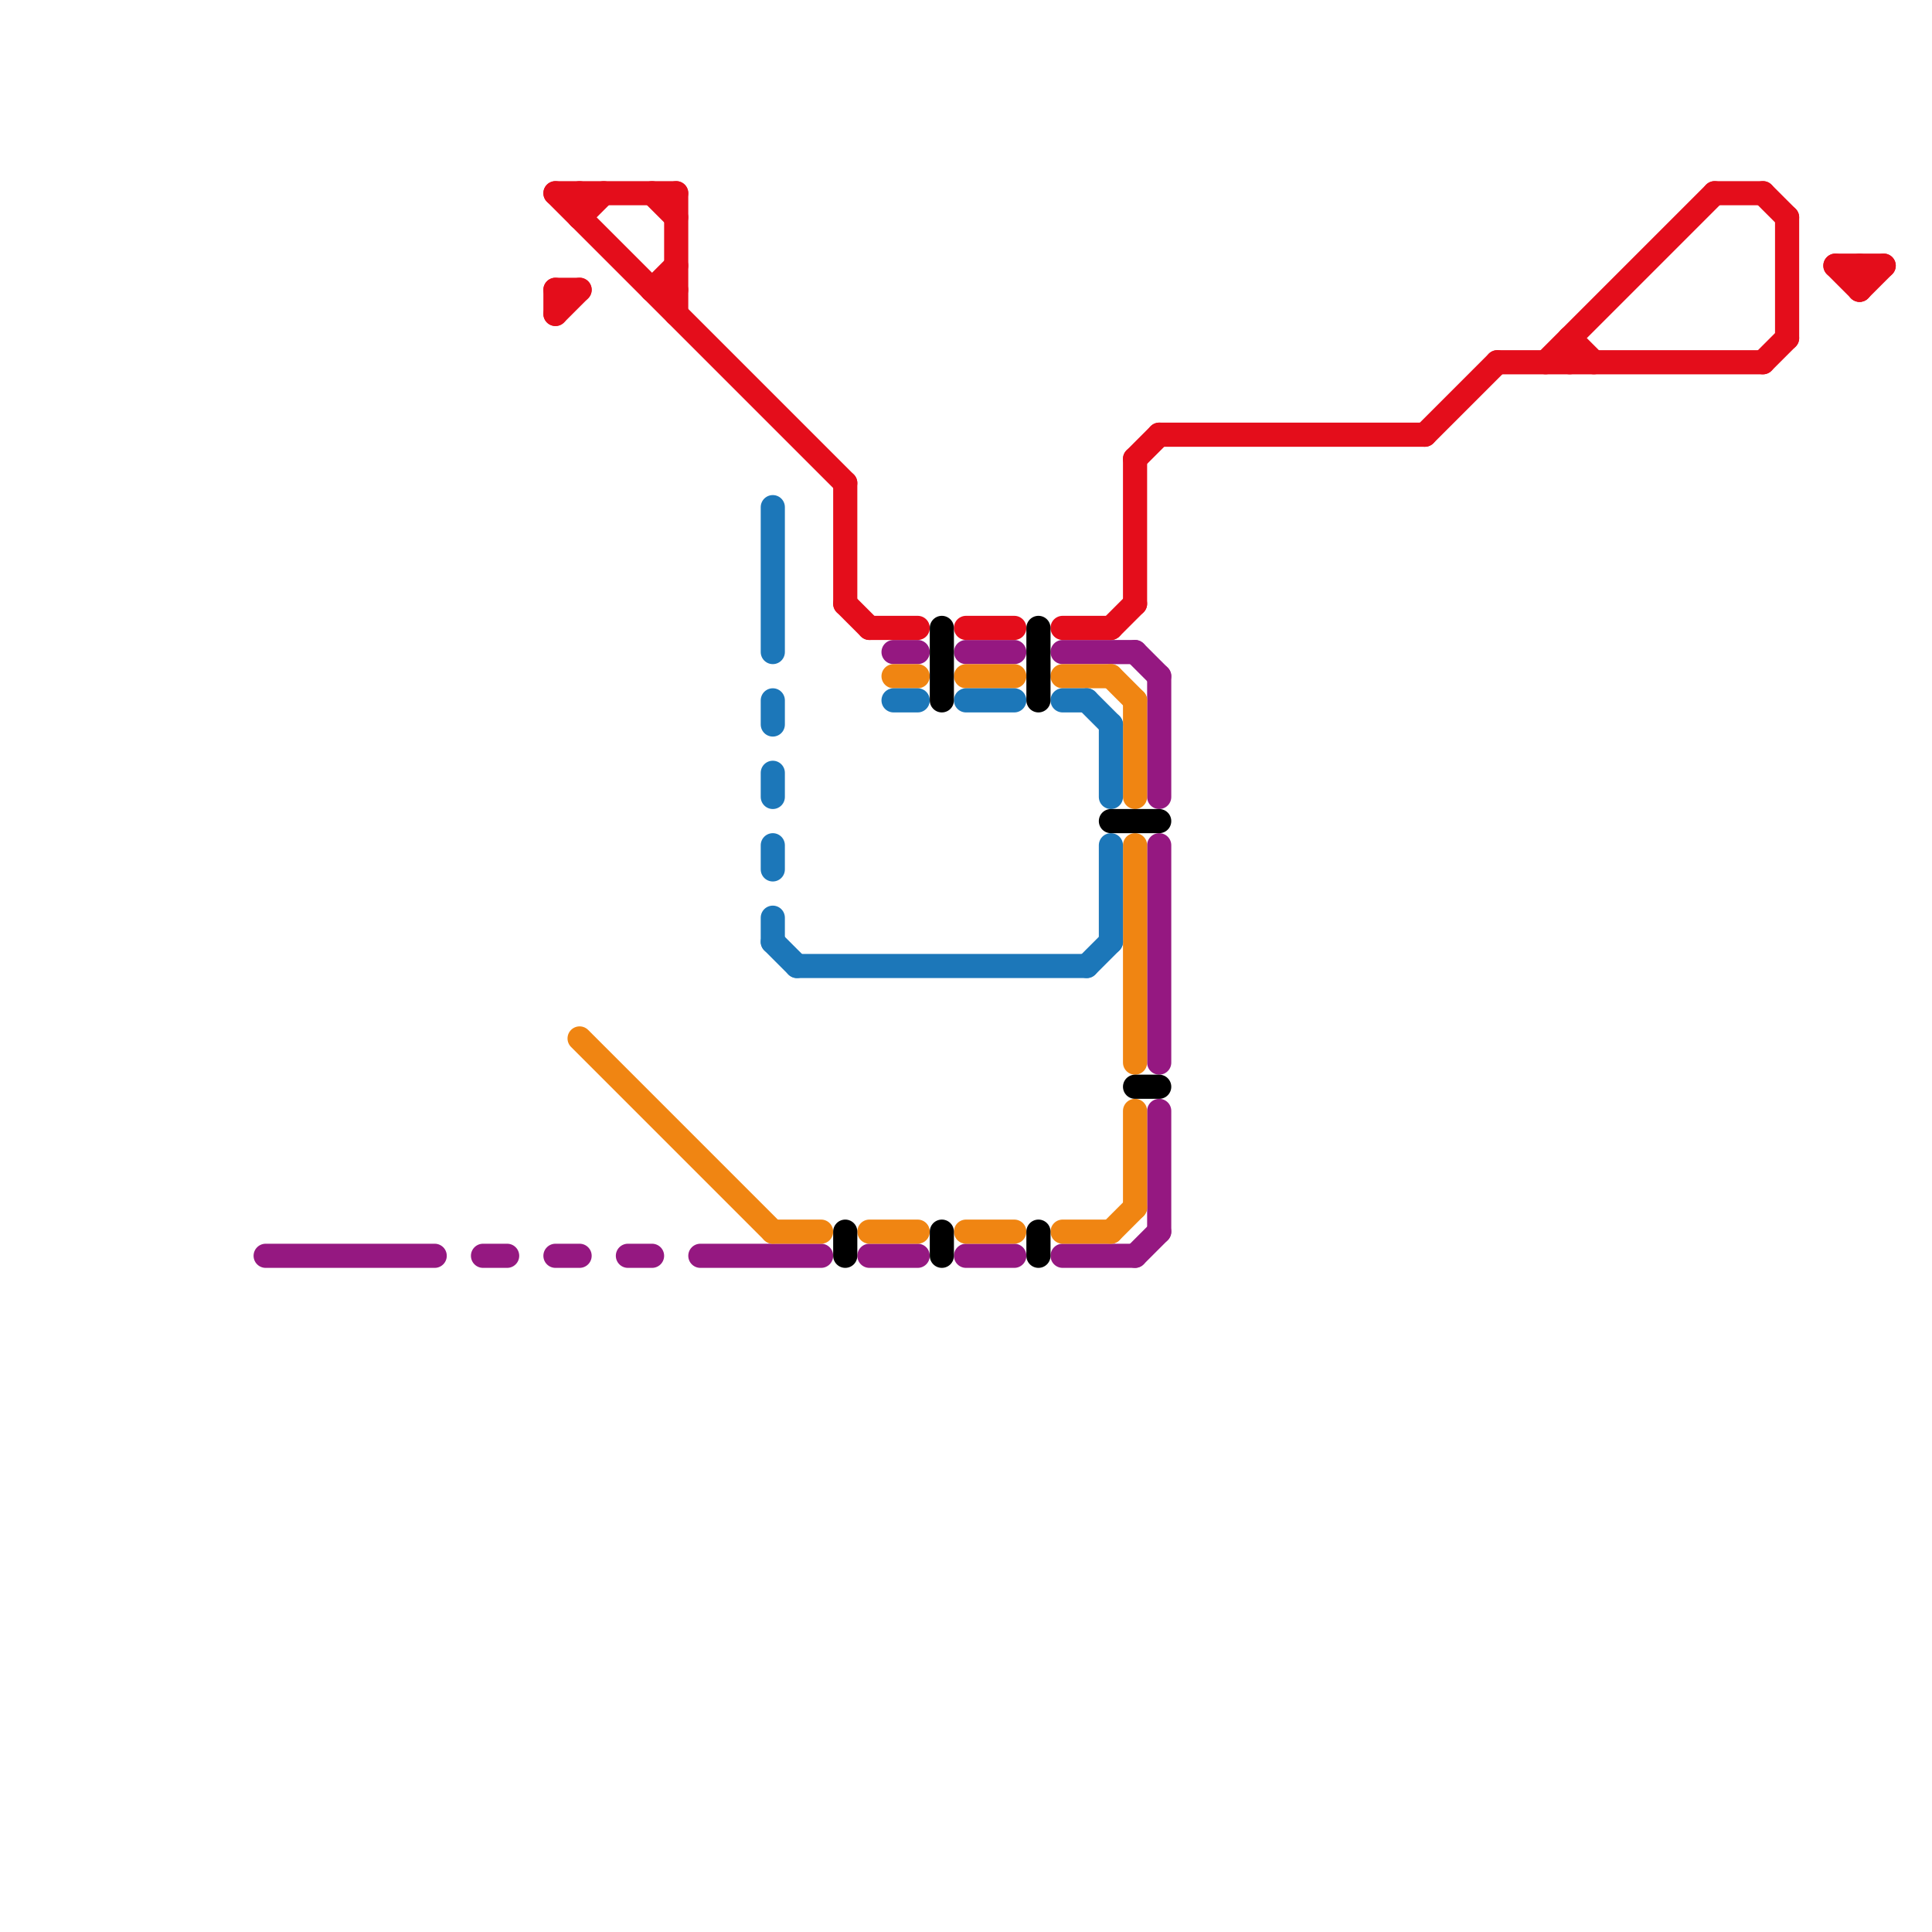 
<svg version="1.1" xmlns="http://www.w3.org/2000/svg" viewBox="0 0 80 80">
<style>text { font: 1px Helvetica; font-weight: 600; white-space: pre; dominant-baseline: central; } line { stroke-width: 1; fill: none; stroke-linecap: round; stroke-linejoin: round; } .c0 { stroke: #951881 } .c1 { stroke: #e40d1b } .c2 { stroke: #f08512 } .c3 { stroke: #1c77b9 } .c4 { stroke: #000000 }</style><defs><g id="wm-xf"><circle r="1.2" fill="#000"/><circle r="0.9" fill="#fff"/><circle r="0.6" fill="#000"/><circle r="0.3" fill="#fff"/></g><g id="wm"><circle r="0.6" fill="#000"/><circle r="0.3" fill="#fff"/></g></defs><line class="c0" x1="48" y1="28" x2="48" y2="33"/><line class="c0" x1="36" y1="52" x2="38" y2="52"/><line class="c0" x1="48" y1="46" x2="48" y2="51"/><line class="c0" x1="44" y1="52" x2="47" y2="52"/><line class="c0" x1="47" y1="27" x2="48" y2="28"/><line class="c0" x1="44" y1="27" x2="47" y2="27"/><line class="c0" x1="26" y1="52" x2="27" y2="52"/><line class="c0" x1="48" y1="35" x2="48" y2="44"/><line class="c0" x1="11" y1="52" x2="18" y2="52"/><line class="c0" x1="40" y1="52" x2="42" y2="52"/><line class="c0" x1="37" y1="27" x2="38" y2="27"/><line class="c0" x1="23" y1="52" x2="24" y2="52"/><line class="c0" x1="47" y1="52" x2="48" y2="51"/><line class="c0" x1="20" y1="52" x2="21" y2="52"/><line class="c0" x1="40" y1="27" x2="42" y2="27"/><line class="c0" x1="29" y1="52" x2="34" y2="52"/><line class="c1" x1="23" y1="8" x2="28" y2="8"/><line class="c1" x1="23" y1="13" x2="24" y2="12"/><line class="c1" x1="77" y1="12" x2="78" y2="11"/><line class="c1" x1="35" y1="25" x2="36" y2="26"/><line class="c1" x1="44" y1="26" x2="46" y2="26"/><line class="c1" x1="27" y1="12" x2="28" y2="11"/><line class="c1" x1="64" y1="15" x2="71" y2="8"/><line class="c1" x1="47" y1="19" x2="48" y2="18"/><line class="c1" x1="71" y1="8" x2="73" y2="8"/><line class="c1" x1="59" y1="18" x2="62" y2="15"/><line class="c1" x1="27" y1="8" x2="28" y2="9"/><line class="c1" x1="46" y1="26" x2="47" y2="25"/><line class="c1" x1="40" y1="26" x2="42" y2="26"/><line class="c1" x1="48" y1="18" x2="59" y2="18"/><line class="c1" x1="65" y1="14" x2="66" y2="15"/><line class="c1" x1="28" y1="8" x2="28" y2="13"/><line class="c1" x1="47" y1="19" x2="47" y2="25"/><line class="c1" x1="23" y1="12" x2="23" y2="13"/><line class="c1" x1="23" y1="12" x2="24" y2="12"/><line class="c1" x1="36" y1="26" x2="38" y2="26"/><line class="c1" x1="77" y1="11" x2="77" y2="12"/><line class="c1" x1="76" y1="11" x2="77" y2="12"/><line class="c1" x1="76" y1="11" x2="78" y2="11"/><line class="c1" x1="74" y1="9" x2="74" y2="14"/><line class="c1" x1="27" y1="12" x2="28" y2="12"/><line class="c1" x1="24" y1="9" x2="25" y2="8"/><line class="c1" x1="73" y1="8" x2="74" y2="9"/><line class="c1" x1="24" y1="8" x2="24" y2="9"/><line class="c1" x1="23" y1="8" x2="35" y2="20"/><line class="c1" x1="35" y1="20" x2="35" y2="25"/><line class="c1" x1="65" y1="14" x2="65" y2="15"/><line class="c1" x1="62" y1="15" x2="73" y2="15"/><line class="c1" x1="73" y1="15" x2="74" y2="14"/><line class="c2" x1="47" y1="46" x2="47" y2="50"/><line class="c2" x1="40" y1="28" x2="42" y2="28"/><line class="c2" x1="24" y1="43" x2="32" y2="51"/><line class="c2" x1="32" y1="51" x2="34" y2="51"/><line class="c2" x1="40" y1="51" x2="42" y2="51"/><line class="c2" x1="44" y1="28" x2="46" y2="28"/><line class="c2" x1="46" y1="28" x2="47" y2="29"/><line class="c2" x1="44" y1="51" x2="46" y2="51"/><line class="c2" x1="47" y1="35" x2="47" y2="44"/><line class="c2" x1="46" y1="51" x2="47" y2="50"/><line class="c2" x1="37" y1="28" x2="38" y2="28"/><line class="c2" x1="47" y1="29" x2="47" y2="33"/><line class="c2" x1="36" y1="51" x2="38" y2="51"/><line class="c3" x1="33" y1="40" x2="45" y2="40"/><line class="c3" x1="32" y1="21" x2="32" y2="27"/><line class="c3" x1="44" y1="29" x2="45" y2="29"/><line class="c3" x1="46" y1="30" x2="46" y2="33"/><line class="c3" x1="32" y1="39" x2="33" y2="40"/><line class="c3" x1="45" y1="40" x2="46" y2="39"/><line class="c3" x1="40" y1="29" x2="42" y2="29"/><line class="c3" x1="32" y1="29" x2="32" y2="30"/><line class="c3" x1="46" y1="35" x2="46" y2="39"/><line class="c3" x1="32" y1="35" x2="32" y2="36"/><line class="c3" x1="32" y1="38" x2="32" y2="39"/><line class="c3" x1="45" y1="29" x2="46" y2="30"/><line class="c3" x1="37" y1="29" x2="38" y2="29"/><line class="c3" x1="32" y1="32" x2="32" y2="33"/><line class="c4" x1="39" y1="51" x2="39" y2="52"/><line class="c4" x1="43" y1="51" x2="43" y2="52"/><line class="c4" x1="35" y1="51" x2="35" y2="52"/><line class="c4" x1="39" y1="26" x2="39" y2="29"/><line class="c4" x1="47" y1="45" x2="48" y2="45"/><line class="c4" x1="43" y1="26" x2="43" y2="29"/><line class="c4" x1="46" y1="34" x2="48" y2="34"/>
</svg>
